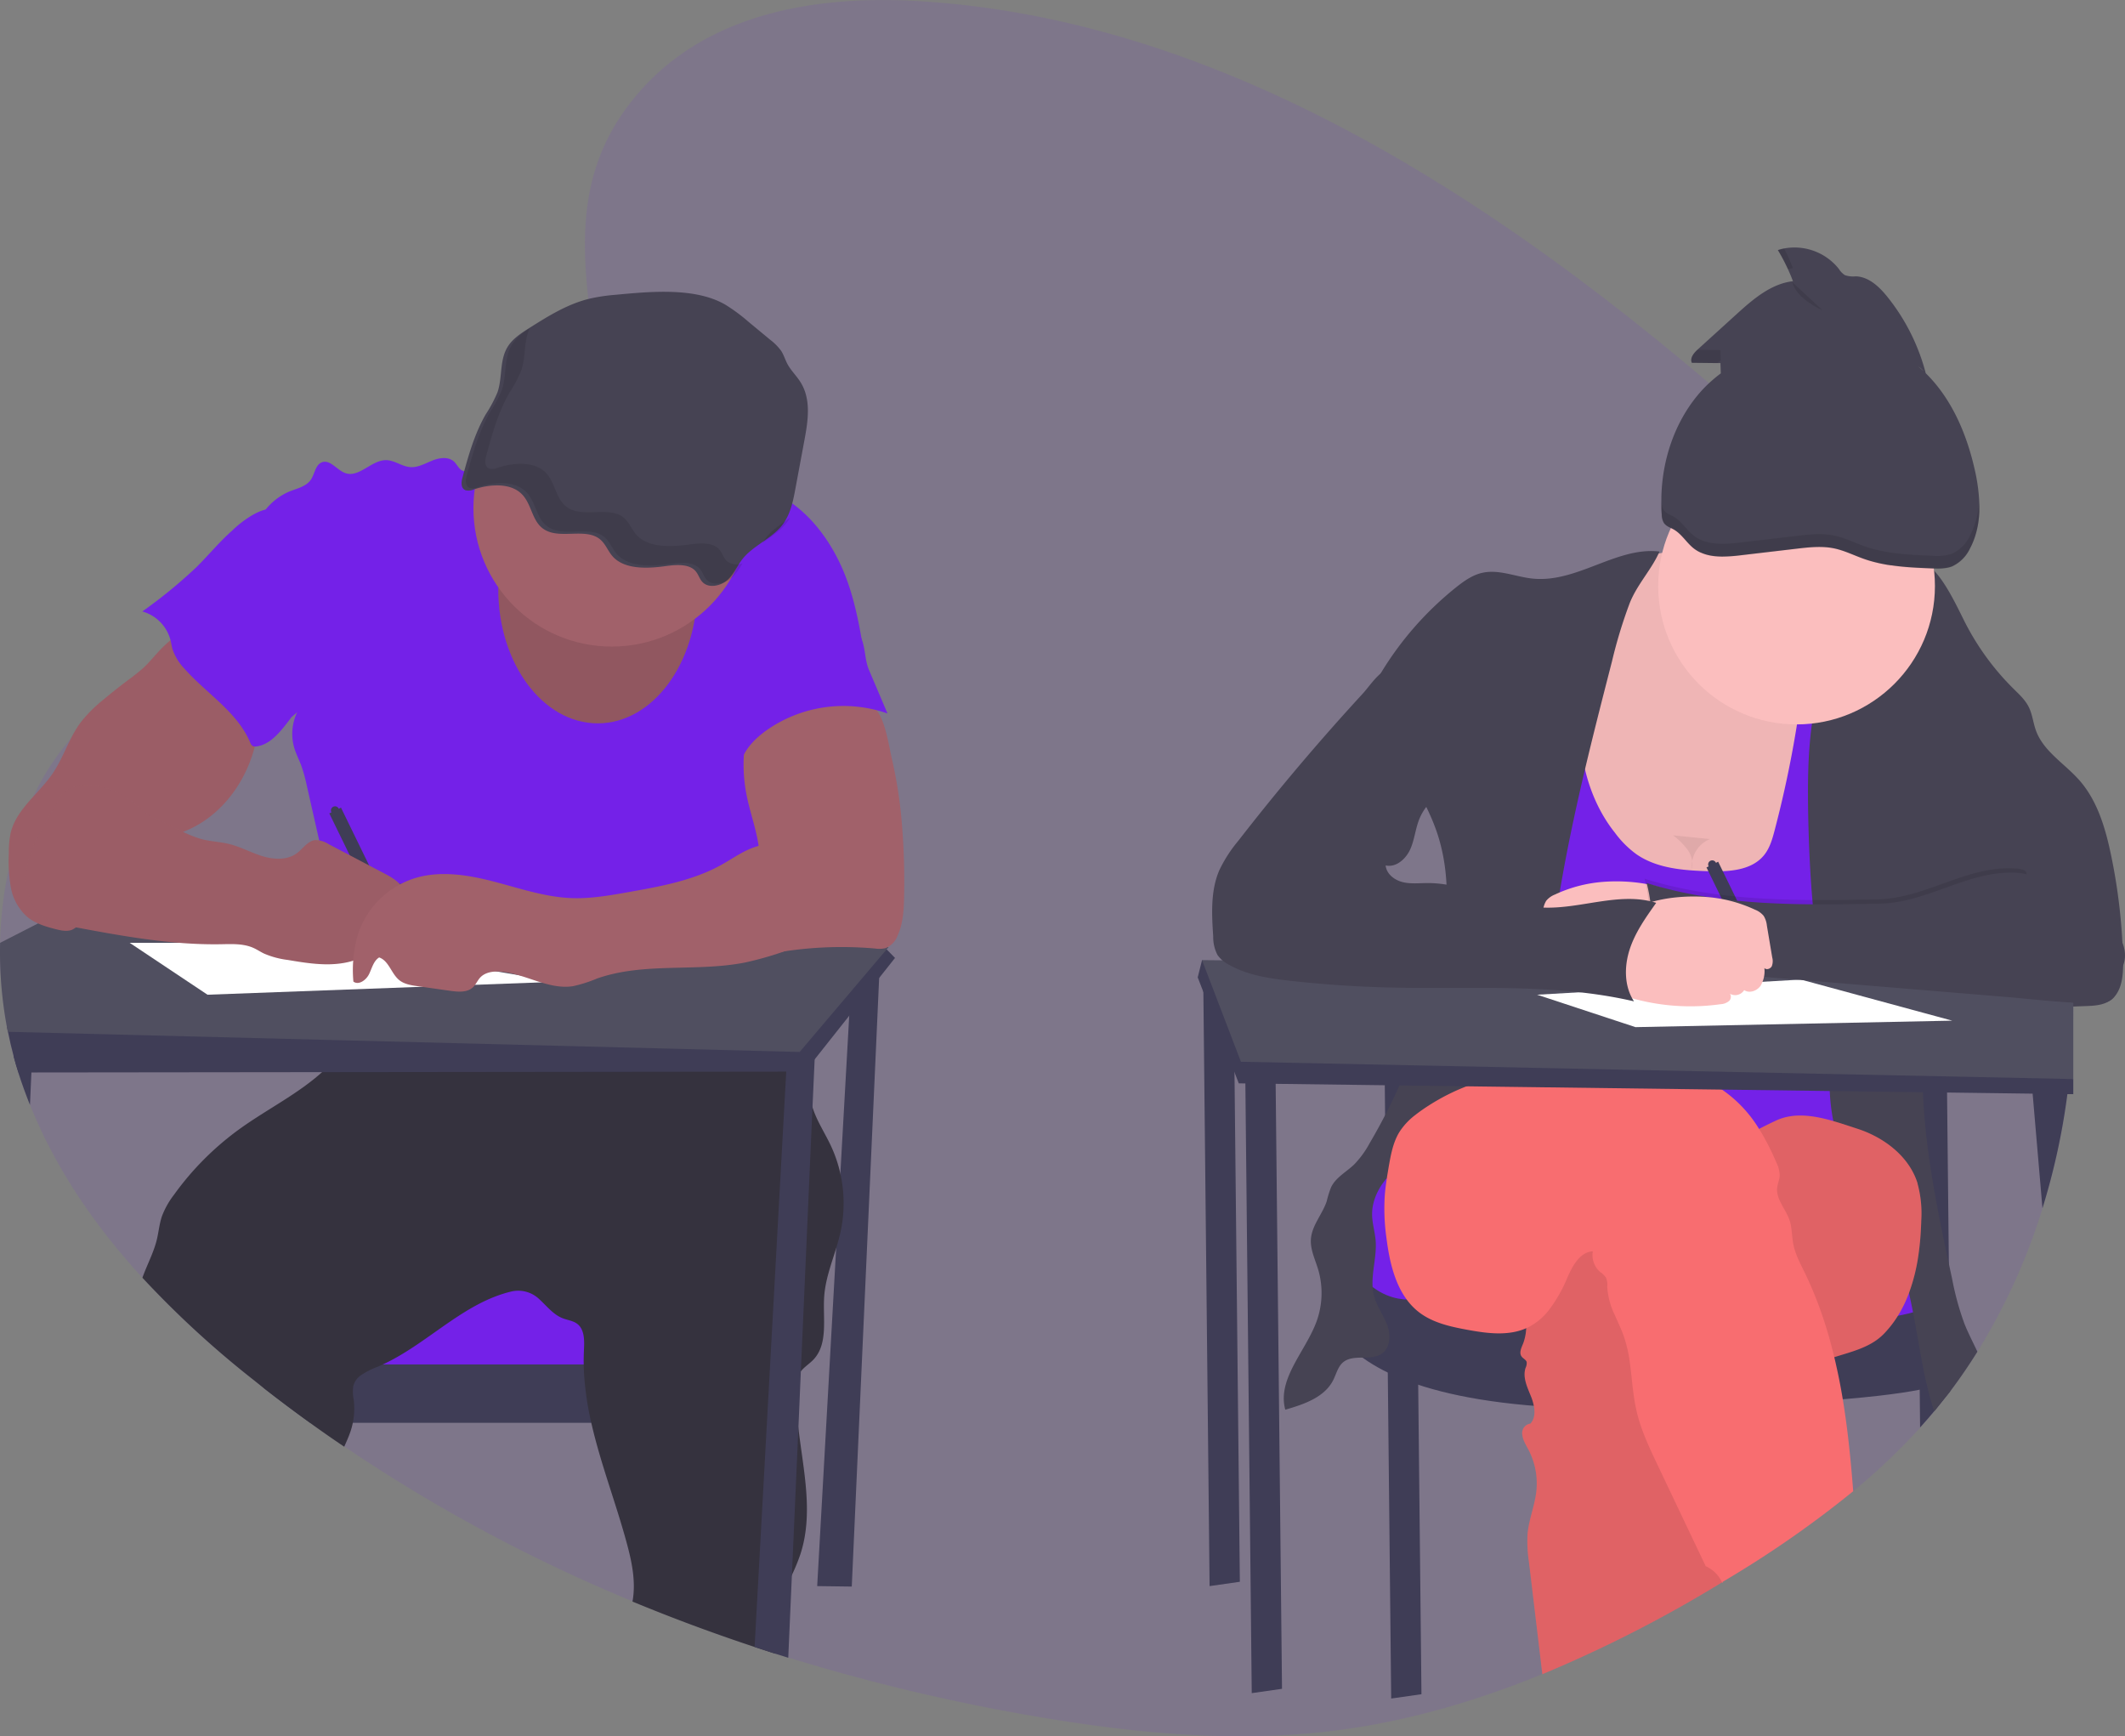 <svg xmlns="http://www.w3.org/2000/svg" width="651.224" height="532" viewBox="0 0 651.224 532">
  <rect x="0" y="0" width="651.224" height="532" fill="#808080" stroke="none"/>
  <g id="undraw_exams_g4ow" transform="translate(-0.001 -0.014)">
    <path id="Path_156" data-name="Path 156" d="M707.307,340.555v1.206q-.106,10.455-1.239,20.857a.747.747,0,0,1,0,.126c-.06.576-.126,1.146-.192,1.723-.113.974-.232,1.941-.364,2.915a209.681,209.681,0,0,1-7.639,34.976h0a188.617,188.617,0,0,1-19.943,43.914q-3.922,6.294-8.355,12.184h0c-1.577,2.08-3.187,4.114-4.85,6.115q-1.749,2.1-3.565,4.134l-.755.835a196.573,196.573,0,0,1-20.539,19.519,322.353,322.353,0,0,1-37.812,26.463c-.742.457-1.491.908-2.239,1.325a1.089,1.089,0,0,1-.166.1,398.757,398.757,0,0,1-55.059,28.139c-20.738,8.5-42.152,14.682-64.122,17.385-30.623,3.763-61.618.7-92.056-4.558a598.235,598.235,0,0,1-74.869-17.889l-4.042-1.266q-3.14-1-6.274-2.041Q284.3,530.457,265.792,522.8a492.063,492.063,0,0,1-88.339-47.432q-5.3-3.565-10.449-7.288-7.2-5.181-14.218-10.667l-2.889-2.239a297,297,0,0,1-34.334-31.531c-14.258-15.517-26.443-33.022-34.453-53q-1.895-4.711-3.472-9.6l-.1-.325c-.53-1.656-1.02-3.313-1.471-5.035q-.994-3.7-1.743-7.487c-.106-.484-.2-.967-.285-1.458a125.361,125.361,0,0,1-2.087-25.793,119.261,119.261,0,0,1,2.65-22.527h0a101.623,101.623,0,0,1,7.507-22.242h0a80.169,80.169,0,0,1,11.482-17.71h0a67.734,67.734,0,0,1,10.82-10.111,88.375,88.375,0,0,1,23.421-12.032h0c3.883-1.391,7.818-2.61,11.774-3.743,2.8-.808,5.618-1.577,8.421-2.332l8.269-2.233c5.3-1.444,10.6-2.929,15.822-4.532,14.232-4.346,28.179-9.607,41.079-17.452,2.041-1.239,4.121-2.6,6.2-4.055q3.975-2.763,7.845-6h0c2.61-2.186,5.168-4.525,7.606-7,.378-.384.749-.769,1.12-1.159,1.988-2.094,3.916-4.287,5.7-6.566.875-1.113,1.723-2.246,2.531-3.4,1.12-1.6,2.18-3.22,3.16-4.89h0c4.916-8.348,7.951-17.558,7.593-27.264a41.945,41.945,0,0,0-.431-4.777c-.861-5.85-1.689-11.562-2.3-17.147-2.557-23.1-1.478-44.053,15.862-63.738,21.56-24.468,55.4-29.457,86.2-27.5C443.344,38.157,524.414,89,595.659,149.533q9.243,7.845,18.26,15.9,2.273,2.027,4.552,4.081c11.263,10.144,22.355,20.665,32.684,31.935.835.914,1.67,1.829,2.491,2.75.5.57,1.014,1.133,1.511,1.709q4.83,5.466,9.375,11.2a212.126,212.126,0,0,1,21.414,32.465A184.306,184.306,0,0,1,704.749,307h0a204.625,204.625,0,0,1,2.273,21.977c.113,2.167.186,4.34.225,6.506v2.08C707.313,338.567,707.313,339.548,707.307,340.555Z" transform="translate(-71.921 -32.127)" fill="#7421e8" opacity="0.1"/>
    <path id="Path_157" data-name="Path 157" d="M261.034,297.316l-10.6,188.69,10.6.139,8.613-191.479Z" fill="#3f3d56"/>
    <rect id="Rectangle_444" data-name="Rectangle 444" width="131.186" height="28.49" transform="translate(90.757 392.917)" fill="#7421e8"/>
    <path id="Path_158" data-name="Path 158" d="M302.477,450.215V468.1H166.965q-7.2-5.181-14.218-10.667v-7.222Z" transform="translate(-71.921 -32.127)" fill="#3f3d56"/>
    <path id="Path_159" data-name="Path 159" d="M329.536,409.5c-.371,1.716-.855,3.412-1.365,5.1-1.5,4.883-3.313,9.7-3.664,14.775-.47,6.705,1.325,14.5-3.313,19.373-1.193,1.259-2.75,2.2-3.816,3.545a6.212,6.212,0,0,0-.451.663,10.269,10.269,0,0,0-1.08,5.3,92.768,92.768,0,0,0,.749,11.5c1.57,13.119,4.671,26.264.6,38.647a59.569,59.569,0,0,1-2.577,6.3c-1.988,4.373-4.154,8.686-4.8,13.423a84.564,84.564,0,0,0-.358,10.7q-3.141-1-6.274-2.041-18.929-6.261-37.435-13.914c.033-.179.066-.364.093-.543.947-5.9-.351-11.926-1.928-17.677-3.313-12.184-8-24.25-10.78-36.52a92.419,92.419,0,0,1-2.193-14.576c-.08-1.1-.126-2.206-.133-3.313-.033-1.444,0-2.889.06-4.346.139-2.909.265-6.361-2.061-8.13-1.279-.961-2.968-1.126-4.459-1.709-2.875-1.12-4.843-3.717-7.122-5.8a9.336,9.336,0,0,0-8.342-2.451c-14.894,3.412-25.84,16.047-39.7,22.434-.537.252-1.073.49-1.617.716a23.554,23.554,0,0,0-5.082,2.6,5.791,5.791,0,0,0-2.279,3.213,12.023,12.023,0,0,0,.126,4.32,22.056,22.056,0,0,1-.3,7.043,21.5,21.5,0,0,1-.709,2.65c-.53,1.57-1.239,3.107-1.915,4.638q-5.3-3.565-10.449-7.288-7.2-5.181-14.219-10.667l-2.842-2.286a297,297,0,0,1-34.334-31.531c1.411-3.975,3.452-7.672,4.433-11.747.557-2.339.762-4.77,1.531-7.043a25.323,25.323,0,0,1,3.657-6.559,88.784,88.784,0,0,1,20.367-20.38c8.209-5.884,17.69-10.6,25.078-17.28a39.574,39.574,0,0,0,7.666-9.084,5.679,5.679,0,0,0,.351-.663,13.749,13.749,0,0,0,1.186-3.79c.53-2.968.451-6.228.716-9.077a96.821,96.821,0,0,0,27.251.822c10.568-1.186,20.9-4.121,31.471-5.261.8-.093,1.6-.166,2.4-.232,3.386-.272,6.778-.331,10.177-.292,2.842,0,5.685.126,8.527.219l31.293,1.06c3.465.119,7,.252,10.23,1.517,3.83,1.5,6.9,4.5,9.355,7.792.311.424.623.848.914,1.285a40.416,40.416,0,0,1,4.823,9.534c.126.345.245.663.358,1.04.3.921.557,1.849.788,2.789.179.735.338,1.471.484,2.213.729,3.671,1.159,7.421,2.312,10.965.079.258.166.517.258.769,1.385,3.883,3.684,7.361,5.42,11.091a41.2,41.2,0,0,1,2.849,8.434A41.682,41.682,0,0,1,329.536,409.5Z" transform="translate(-71.921 -32.127)" fill="#35323e"/>
    <path id="Path_160" data-name="Path 160" d="M234.42,172.391c-2.8-2.226-6.851-.6-10.124.841a64.988,64.988,0,0,1-8.454,3.054,3.571,3.571,0,0,1-1.855.192c-1.325-.318-1.882-1.888-2.869-2.842-1.716-1.65-4.525-1.259-6.738-.364s-4.4,2.186-6.771,1.988c-2.531-.2-4.731-2.067-7.288-2.127-4.505-.106-8.289,5.446-12.549,3.975-2.6-.894-4.638-4.274-7.2-3.313-1.988.755-2.167,3.5-3.366,5.3-1.411,2.094-4.161,2.683-6.513,3.611a18.711,18.711,0,0,0-11.356,19.1c.537,4.366,2.65,8.368,4.048,12.536,4.148,12.118,2.723,25.787,7.951,37.474.663-.623,1.034-.855,1.676-1.471a15.332,15.332,0,0,0-.894,11c.55,1.835,1.444,3.545,2.12,5.34a47.862,47.862,0,0,1,1.7,6.162l5.764,25.429c2.253,9.938,4.512,19.877,4.9,30.054a87.711,87.711,0,0,1-1.511,19.744c10.442-1.729,20-6.361,30.577-6.3a85.252,85.252,0,0,1,11.582,1.193,238.415,238.415,0,0,0,33.877,2.3,13.451,13.451,0,0,0,5.194-.729,38.973,38.973,0,0,0,4.028-2.531,17.819,17.819,0,0,1,9.07-1.988c14.172-.258,27.827,4.929,41.907,6.758,5.559-11.668,5.89-25.648,1.623-37.845-1.266-3.624-2.968-7.156-3.472-10.965a55.469,55.469,0,0,1-.159-7.043,51.09,51.09,0,0,0-3.2-17.611c-.822-2.206-1.809-4.452-1.723-6.8s1.246-4.545,2.385-6.626c2.312-4.24,4.638-8.52,7.9-12.1,3.346-3.7,7.533-6.513,11.674-9.276l10.223-6.864c-1.4-8.832-3.2-18.134-6.944-26.257s-9.342-15.59-16.915-20.341a55.891,55.891,0,0,0-7.99-3.975,37.13,37.13,0,0,0-12.092-3.313c-4.77-.272-9.468,1.007-14.179,1.8C263.638,182.058,246.187,181.753,234.42,172.391Z" transform="translate(-71.921 -32.127)" fill="#7421e8"/>
    <path id="Path_161" data-name="Path 161" d="M346.206,325.654l-4.863,6.142-9.17,11.575-10.6,13.377-2.962,3.737h-5.744l-142.244.166-89.081.1H77.566c-.53-1.656-1.02-3.313-1.471-5.035q-.994-3.7-1.743-7.487c-.106-.484-.2-.967-.285-1.458l32.32-21.129,12.151-.066h0l37.169-.212h0l20.758-.119h6.168l13.834-.073h0l105.439-.6h0l5.393-.033h2.339l6.195-.033,23.05-.133,4.426-1.683.325.345Z" transform="translate(-71.921 -32.127)" fill="#3f3d56"/>
    <path id="Path_162" data-name="Path 162" d="M344.219,322.341l-.55.663-3.618,4.26-7.447,8.792-15.616,18.412-138.342-3.531-104.32-2.65c-.106-.484-.2-.967-.285-1.458a125.363,125.363,0,0,1-2.087-25.793l11.568-5.923,2.65-1.365,20.625-10.6,18.1-9.276,47.214,6.135,10.455,1.358,4.731.61,6.924.9.583.079,108.573,14.079,12,1.557,7.043.914,21.705,2.823Z" transform="translate(-71.921 -32.127)" fill="#504f60"/>
    <path id="Path_163" data-name="Path 163" d="M321.692,354.144l-.113,2.6-.663,14.7-3.565,80.832-.755,17.472L314.609,514.7l-1.12,25.389-4.042-1.266q-3.141-1-6.274-2.041l9.693-176.24.205-3.7,4.267-1.325Z" transform="translate(-71.921 -32.127)" fill="#3f3d56"/>
    <path id="Path_164" data-name="Path 164" d="M81.846,353.952l-.3,6.8-.437,9.938q-1.895-4.711-3.472-9.6l-.1-.325c-.53-1.656-1.02-3.313-1.471-5.035Z" transform="translate(-71.921 -32.127)" fill="#3f3d56"/>
    <ellipse id="Ellipse_96" data-name="Ellipse 96" cx="30.478" cy="41.079" rx="30.478" ry="41.079" transform="translate(152.706 139.488)" fill="#a1616a"/>
    <ellipse id="Ellipse_97" data-name="Ellipse 97" cx="30.478" cy="41.079" rx="30.478" ry="41.079" transform="translate(152.706 139.488)" opacity="0.1"/>
    <circle id="Ellipse_98" data-name="Ellipse 98" cx="42.404" cy="42.404" r="42.404" transform="translate(145.087 113.317)" fill="#a1616a"/>
    <path id="Path_165" data-name="Path 165" d="M260.253,122.494a54.288,54.288,0,0,0-7.692,1.173c-6.705,1.63-12.5,5.247-18.147,8.8-2.531,1.6-5.135,3.26-6.705,5.605-2.822,4.207-1.729,9.561-3.313,14.232a40.989,40.989,0,0,1-3.611,6.785c-3.518,6.122-5.36,12.847-7.169,19.506-.371,1.378-.477,3.247,1.027,3.777a4.141,4.141,0,0,0,2.571-.292c4.751-1.57,10.786-2.021,14.311,1.166s3.227,8.839,7.421,11.263c4.8,2.8,12.3-.583,16.663,2.723,1.868,1.418,2.544,3.69,4.075,5.4,3.565,3.975,10.422,3.783,16.127,2.982,3.273-.464,7.288-.775,9.276,1.524.954,1.087,1.226,2.577,2.332,3.558,1.988,1.776,5.625.875,7.566-.947s2.869-4.287,4.486-6.334c3.147-3.975,8.68-6.142,11.926-10.071,2.716-3.313,3.538-7.46,4.28-11.462l2.763-14.835c1.12-6.016,2.14-12.589-1.246-17.889-1.206-1.908-2.935-3.551-3.975-5.526-.7-1.325-1.087-2.723-1.895-3.975a16.5,16.5,0,0,0-3.4-3.432l-6.539-5.413a54.992,54.992,0,0,0-7.149-5.3C284.9,120.069,270.92,121.5,260.253,122.494Z" transform="translate(-71.921 -32.127)" fill="#464353"/>
    <path id="Path_166" data-name="Path 166" d="M120.585,231.723c-1.57,1.67-3.021,3.472-4.7,5.035a56.974,56.974,0,0,1-4.638,3.71q-3.9,2.915-7.619,6.036a42.676,42.676,0,0,0-6.983,6.977c-3.538,4.751-5.214,10.661-8.527,15.57-2.929,4.353-7.056,7.792-10.031,12.112a18.737,18.737,0,0,0-2.862,6.009,27.921,27.921,0,0,0-.59,6.354,47.189,47.189,0,0,0,.6,10.462,15.866,15.866,0,0,0,4.976,9.037c2.5,2.087,5.725,3.048,8.885,3.843,1.63.4,3.392.782,4.943.139a8.149,8.149,0,0,0,2.875-2.425l8.063-9.276c5.393-6.228,11-12.589,18.4-16.233,2.319-1.133,4.764-1.988,7.089-3.088,9.859-4.751,16.829-14.477,19.532-25.078.663-2.591,1.087-5.234,1.517-7.878l1.166-7.248a2.313,2.313,0,0,0,0-1.107,2.385,2.385,0,0,0-.848-1.007A140.54,140.54,0,0,1,136.1,228.828a36.321,36.321,0,0,0-3.565-4.081c-1.67-1.325-1.544-1.226-3.551,0a42.583,42.583,0,0,0-8.4,6.977Z" transform="translate(-71.921 -32.127)" fill="#a1616a"/>
    <path id="Path_167" data-name="Path 167" d="M175.743,279.957a1.246,1.246,0,1,0-2.239,1.087l-.663.325,19.757,40.5,3.571-1.743L176.413,279.6Z" transform="translate(-71.921 -32.127)" fill="#3f3d56"/>
    <path id="Path_168" data-name="Path 168" d="M120.585,231.723c-1.57,1.67-3.021,3.472-4.7,5.035a56.974,56.974,0,0,1-4.638,3.71q-3.9,2.915-7.619,6.036a42.676,42.676,0,0,0-6.983,6.977c-3.538,4.751-5.214,10.661-8.527,15.57-2.929,4.353-7.056,7.792-10.031,12.112a18.737,18.737,0,0,0-2.862,6.009,27.921,27.921,0,0,0-.59,6.354,47.189,47.189,0,0,0,.6,10.462,15.866,15.866,0,0,0,4.976,9.037c2.5,2.087,5.725,3.048,8.885,3.843,1.63.4,3.392.782,4.943.139a8.149,8.149,0,0,0,2.875-2.425l8.063-9.276c5.393-6.228,11-12.589,18.4-16.233,2.319-1.133,4.764-1.988,7.089-3.088,9.859-4.751,16.829-14.477,19.532-25.078.663-2.591,1.087-5.234,1.517-7.878l1.166-7.248a2.313,2.313,0,0,0,0-1.107,2.385,2.385,0,0,0-.848-1.007A140.54,140.54,0,0,1,136.1,228.828a36.321,36.321,0,0,0-3.565-4.081c-1.67-1.325-1.544-1.226-3.551,0a42.583,42.583,0,0,0-8.4,6.977Z" transform="translate(-71.921 -32.127)" opacity="0.04"/>
    <path id="Path_169" data-name="Path 169" d="M349,306.353c-.066,4.227-.232,8.58-1.988,12.436a6.624,6.624,0,0,1-3.684,3.863,8.574,8.574,0,0,1-3.24.119,117.054,117.054,0,0,0-38.753,3.074c3.379-6.758,1.438-14.861,2.372-22.361.258-2.047.729-4.061.908-6.115.663-7.288-2.458-14.364-3.889-21.56a48.234,48.234,0,0,1,0-18.87,12.589,12.589,0,0,1,1.623-4.539,10.654,10.654,0,0,1,3.724-3.24c5.367-3.054,11.694-3.406,17.723-3,4.061.272,12.2-.113,15.59,2.385,3.7,2.736,4.876,11.926,5.877,16.173a136.8,136.8,0,0,1,3.048,19.791A212.657,212.657,0,0,1,349,306.353Z" transform="translate(-71.921 -32.127)" fill="#a1616a"/>
    <path id="Path_170" data-name="Path 170" d="M39.74,288.9l23.852,15.9,107.334-3.975L100.033,288.9Z" fill="#fff"/>
    <path id="Path_171" data-name="Path 171" d="M143.112,194.679c-3.916,3.452-7.235,7.52-10.945,11.2a150.6,150.6,0,0,1-16.63,13.616,12.377,12.377,0,0,1,8.613,8.68c.252.974.378,1.988.663,2.942a16.073,16.073,0,0,0,3.684,5.963c6.718,7.573,16.12,13.178,20.082,22.527a2.081,2.081,0,0,0,.8,1.126,1.743,1.743,0,0,0,1.027.119c3.584-.378,6.327-3.266,8.613-6.076,4.77-5.963,8.911-12.549,11.263-19.824s2.73-15.318.166-22.527a57.664,57.664,0,0,0-5.214-10.157q-2.577-4.287-5.141-8.56c-.894-1.5-2.034-4.558-3.79-5.3C152.508,186.775,145.544,192.248,143.112,194.679Z" transform="translate(-71.921 -32.127)" fill="#7421e8"/>
    <path id="Path_172" data-name="Path 172" d="M338.262,237.5l5.638,13.251a40.966,40.966,0,0,0-37.037,5.135c-3.213,2.3-6.162,5.188-7.613,8.858a3.869,3.869,0,0,1-3.836-1.5A7.692,7.692,0,0,1,294,259.186c-.523-5.088,1.4-10.077,3.313-14.835a21.365,21.365,0,0,1,3.379-6.308,19.74,19.74,0,0,1,5.764-4.128,128.365,128.365,0,0,1,20.9-9.236c3.048-.987,6.241-.967,7.951,1.882C337.288,229.961,336.712,233.883,338.262,237.5Z" transform="translate(-71.921 -32.127)" fill="#7421e8"/>
    <path id="Path_173" data-name="Path 173" d="M111.8,277.26c1.411,1.126,2.65,2.458,4.1,3.531a29.3,29.3,0,0,0,4.876,2.736l6.533,3.141a36.606,36.606,0,0,0,6.327,2.571c2.8.749,5.731.822,8.54,1.517,3.545.875,6.785,2.7,10.276,3.75s7.58,1.226,10.495-.967c1.822-1.371,3.2-3.637,5.459-3.975a7.225,7.225,0,0,1,4.161,1.193l17,8.938c2.292,1.206,4.717,2.544,5.917,4.843s.391,5.791-2.133,6.387a23.3,23.3,0,0,1-2.65.152,2.077,2.077,0,0,0-1.948,1.5,3.021,3.021,0,0,0,.417,1.557,6.514,6.514,0,0,1,.1,5.539,3.961,3.961,0,0,1-4.81,1.988c.3,2.564-2.491,4.36-4.976,5.042-6.268,1.716-12.913.663-19.32-.424A26.484,26.484,0,0,1,152.8,324.3c-1.1-.537-2.12-1.226-3.233-1.723-3.054-1.358-6.526-1.179-9.865-1.12-15.444.272-30.756-2.591-45.942-5.44-2.816-.53-5.711-1.093-8.116-2.65-4.638-3.021-6.361-9.223-5.6-14.709s3.545-10.455,6.281-15.279l3.545-6.248a8.044,8.044,0,0,1,1.908-2.518C96.992,270.628,107.334,273.669,111.8,277.26Z" transform="translate(-71.921 -32.127)" fill="#a1616a"/>
    <path id="Path_174" data-name="Path 174" d="M111.8,277.26c1.411,1.126,2.65,2.458,4.1,3.531a29.3,29.3,0,0,0,4.876,2.736l6.533,3.141a36.606,36.606,0,0,0,6.327,2.571c2.8.749,5.731.822,8.54,1.517,3.545.875,6.785,2.7,10.276,3.75s7.58,1.226,10.495-.967c1.822-1.371,3.2-3.637,5.459-3.975a7.225,7.225,0,0,1,4.161,1.193l17,8.938c2.292,1.206,4.717,2.544,5.917,4.843s.391,5.791-2.133,6.387a23.3,23.3,0,0,1-2.65.152,2.077,2.077,0,0,0-1.948,1.5,3.021,3.021,0,0,0,.417,1.557,6.514,6.514,0,0,1,.1,5.539,3.961,3.961,0,0,1-4.81,1.988c.3,2.564-2.491,4.36-4.976,5.042-6.268,1.716-12.913.663-19.32-.424A26.484,26.484,0,0,1,152.8,324.3c-1.1-.537-2.12-1.226-3.233-1.723-3.054-1.358-6.526-1.179-9.865-1.12-15.444.272-30.756-2.591-45.942-5.44-2.816-.53-5.711-1.093-8.116-2.65-4.638-3.021-6.361-9.223-5.6-14.709s3.545-10.455,6.281-15.279l3.545-6.248a8.044,8.044,0,0,1,1.908-2.518C96.992,270.628,107.334,273.669,111.8,277.26Z" transform="translate(-71.921 -32.127)" opacity="0.04"/>
    <path id="Path_175" data-name="Path 175" d="M314.052,288.71c-3.452,1.63-7.414,1.789-11.018,3.041s-6.665,3.5-9.971,5.34c-8.613,4.81-18.552,6.626-28.311,8.355-5.917,1.06-11.926,2.12-17.889,1.868-8.07-.345-15.822-3.035-23.64-5.062s-16.16-3.392-23.905-1.113a26.906,26.906,0,0,0-17.558,16.849,38.807,38.807,0,0,0-1.537,14.921c1.63,1.2,3.909-.464,4.8-2.286s1.372-4.055,3.094-5.115c2.988,1.014,3.717,5,6.182,6.964,1.537,1.232,3.591,1.557,5.546,1.835l10.071,1.431c2.425.345,5.241.576,7-1.133.855-.828,1.325-1.988,2.107-2.875,1.6-1.776,4.28-2.08,6.665-1.842,7.447.742,14.43,5.572,21.825,4.426a41.384,41.384,0,0,0,7.335-2.332c14.371-5.075,30.339-1.988,45.292-4.9a101.087,101.087,0,0,0,16.624-5.135,33.616,33.616,0,0,0,8.448-4.187,17.783,17.783,0,0,0,6.864-15.776A18.035,18.035,0,0,0,325.7,290.3c-1.166-.994-2.7-2.9-4.095-3.518C318.935,285.609,316.318,287.643,314.052,288.71Z" transform="translate(-71.921 -32.127)" fill="#a1616a"/>
    <g id="Group_29" data-name="Group 29" opacity="0.1">
      <path id="Path_176" data-name="Path 176" d="M294.692,204.068c-1.106-.981-1.378-2.471-2.332-3.558-1.988-2.3-6-1.988-9.276-1.524-5.7.8-12.589.987-16.127-2.982-1.53-1.709-2.206-3.975-4.075-5.4-4.36-3.313-11.86.08-16.663-2.723-4.194-2.445-3.922-8.116-7.421-11.263s-9.561-2.736-14.311-1.166a4.141,4.141,0,0,1-2.571.291c-1.5-.53-1.4-2.4-1.027-3.777,1.809-6.659,3.651-13.384,7.169-19.506a40.992,40.992,0,0,0,3.611-6.785c1.438-4.2.7-8.951,2.591-12.926a17.841,17.841,0,0,0-5.228,4.638c-2.822,4.207-1.729,9.561-3.313,14.232a40.988,40.988,0,0,1-3.611,6.785c-3.518,6.122-5.36,12.847-7.169,19.506-.371,1.378-.477,3.247,1.027,3.777a4.141,4.141,0,0,0,2.571-.292c4.751-1.57,10.786-2.021,14.311,1.166s3.227,8.839,7.421,11.263c4.8,2.8,12.3-.583,16.663,2.723,1.868,1.418,2.544,3.69,4.075,5.4,3.565,3.975,10.422,3.783,16.127,2.982,3.273-.464,7.288-.775,9.276,1.524.954,1.087,1.226,2.577,2.332,3.558,1.988,1.776,5.625.875,7.566-.947a20.09,20.09,0,0,0,3.167-4.333A4.929,4.929,0,0,1,294.692,204.068Z" transform="translate(-71.921 -32.127)"/>
      <path id="Path_177" data-name="Path 177" d="M306.764,196.78a18.82,18.82,0,0,0-1.186,1.716c2.544-1.815,5.241-3.512,7.142-5.824a14.055,14.055,0,0,0,1.325-1.908C311.4,192.659,308.646,194.4,306.764,196.78Z" transform="translate(-71.921 -32.127)"/>
    </g>
    <path id="Path_178" data-name="Path 178" d="M368.7,295.852l1.988,190.154,9.276-1.325-1.988-188.829Z" fill="#3f3d56"/>
    <path id="Path_179" data-name="Path 179" d="M424.355,330.3l1.988,190.154,9.276-1.325L433.631,330.3Z" fill="#3f3d56"/>
    <path id="Path_180" data-name="Path 180" d="M669.554,458.49h0l-.04-3.651v-2.173l-.351-33.446-.55-52.289-.093-4.512h-9.276l.046,4.346.292,28.006.126,12.125h0l.106,9.819.172,16.975.106,10.011h0v1.06l.139,13.158.119,11.6.755-.835q1.822-2.034,3.565-4.134Z" transform="translate(-71.921 -32.127)" fill="#3f3d56"/>
    <path id="Path_181" data-name="Path 181" d="M414.085,361.114l-5.3,7.924,5.3,36.1,45.054,12.33h72.881l43.729,2.644,20.831-14.258-3.6-24.488-15.9-20.254Z" fill="#7421e8"/>
    <path id="Path_182" data-name="Path 182" d="M480.705,401.165l-2.65,22.01s-13.914,43.152,98.059,40.509,92.758-11.449,92.758-11.449l-.663-25.535s3.9,12.085-53,10.449-109.985-6.924-109.985-6.924S485.343,433.743,480.705,401.165Z" transform="translate(-71.921 -32.127)" fill="#3f3d56"/>
    <path id="Path_183" data-name="Path 183" d="M573.994,203.882c-6.387,2.909-11.224,8.547-14.464,14.782s-5.062,13.079-6.857,19.877a176.952,176.952,0,0,0-4.777,21.705c-1.749,13.066-.437,26.8,5.565,38.534s17.094,21.2,30.08,23.461a55.359,55.359,0,0,0,15.239.179,123.9,123.9,0,0,0,26.906-5.93c9.11-3.081,18.591-7.825,22.646-16.564,2.352-5.069,2.551-10.846,2.438-16.425a174.731,174.731,0,0,0-6.831-44.915c-1.226-4.24-2.65-8.514-5.247-12.085s-6.149-6.188-9.773-8.613C613.422,207.453,593.055,195.216,573.994,203.882Z" transform="translate(-71.921 -32.127)" fill="#fbbebe"/>
    <path id="Path_184" data-name="Path 184" d="M573.994,203.882c-6.387,2.909-11.224,8.547-14.464,14.782s-5.062,13.079-6.857,19.877a176.952,176.952,0,0,0-4.777,21.705c-1.749,13.066-.437,26.8,5.565,38.534s17.094,21.2,30.08,23.461a55.359,55.359,0,0,0,15.239.179,123.9,123.9,0,0,0,26.906-5.93c9.11-3.081,18.591-7.825,22.646-16.564,2.352-5.069,2.551-10.846,2.438-16.425a174.731,174.731,0,0,0-6.831-44.915c-1.226-4.24-2.65-8.514-5.247-12.085s-6.149-6.188-9.773-8.613C613.422,207.453,593.055,195.216,573.994,203.882Z" transform="translate(-71.921 -32.127)" opacity="0.05"/>
    <path id="Path_185" data-name="Path 185" d="M566.818,287.278a30.074,30.074,0,0,0,6.626,6.626c6.308,4.36,14.4,4.949,22.063,5.188,6.149.186,13.2-.166,17.054-4.963,1.736-2.16,2.518-4.916,3.22-7.6a337.1,337.1,0,0,0,9.21-50.2l17.544.06c7.593,32.512,6.97,66.309,6.308,99.7l-.961,48.685-11.3-1.2c-26.84-2.842-53.72-5.685-80.706-6.175a461.67,461.67,0,0,0-47.386,1.564L533.1,305.77c3.194-9.514,6.42-19.155,7.169-29.153,1.08-14.5-2.988-29.815,2.65-43.232a5.257,5.257,0,0,1,2.047-2.763,5.814,5.814,0,0,1,3.5-.272c2.226.3,9.031,0,10.647,1.424,2.385,2.067.808,2.379-.033,5.711-1.5,5.963-2.929,11.482-2.909,17.7C556.2,266.467,559.7,278.38,566.818,287.278Z" transform="translate(-71.921 -32.127)" fill="#7421e8"/>
    <path id="Path_186" data-name="Path 186" d="M669.554,458.49h0q4.433-5.883,8.355-12.184c-1.325-2.836-2.783-5.605-3.942-8.5a85.422,85.422,0,0,1-3.8-13.814q-.517-2.385-1.027-4.77c-3.71-17.3-7.2-34.844-7.918-52.382q-.1-2.186-.126-4.373v-5.446c.08-3.975.331-7.984.788-11.972.086-.782.186-1.564.292-2.345a3.364,3.364,0,0,1,.066-.51l45.054-1.643h0l3.79-.139c2.6-.093,5.36-.239,7.507-1.716,3.611-2.478,4.035-7.56,3.975-11.926a177.016,177.016,0,0,0-3.737-32.83c-1.709-8.123-4.148-16.425-9.62-22.666-4.492-5.128-11-8.858-13.337-15.239-.868-2.372-1.087-4.976-2.213-7.242s-2.988-3.929-4.744-5.678A79.063,79.063,0,0,1,673.742,222.1c-2.683-5.406-5.592-11.37-9.1-15.106-.172-.192-.345-.371-.523-.543-2.982-2.948-6.394-4.24-10.435-2.233a13.367,13.367,0,0,0-2.067,1.285h0a25.177,25.177,0,0,0-3.929,3.737A89.449,89.449,0,0,0,637,224.475a84.693,84.693,0,0,0-5.46,11.926,82.231,82.231,0,0,0-2.948,9.938c-.57,2.5-1.02,5.022-1.378,7.553-1.325,9.514-1.325,19.214-1.14,28.848.2,8.852.59,17.723,1.391,26.542q.3,3.2.663,6.394.729,6.314,1.8,12.589c.285,1.6.576,3.194.9,4.784.08.424.166.848.252,1.265l.04.179a107.632,107.632,0,0,1,2.034,11.2q.079.709.119,1.411a54.554,54.554,0,0,1-.053,6.5c-.152,2.557-.391,5.108-.51,7.666a12.463,12.463,0,0,1-.046,1.325c-.033,1.292,0,2.584,0,3.876a61.43,61.43,0,0,0,1.1,9.2A59.529,59.529,0,0,0,639.5,391.87c.252.477.51.947.769,1.411,3.359,6,7.6,11.509,10.707,17.651a76.2,76.2,0,0,1,5.963,17.366q.662,2.975,1.259,5.963c.616,3.18,1.166,6.387,1.729,9.594.053.318.113.663.172.954.749,4.254,1.537,8.487,2.551,12.642.59,2.418,1.252,4.8,2.027,7.149Z" transform="translate(-71.921 -32.127)" fill="#464353"/>
    <path id="Path_187" data-name="Path 187" d="M660.7,406.267c0,.6-.04,1.193-.066,1.8a84.939,84.939,0,0,1-.8,8.686,56.511,56.511,0,0,1-2.869,11.522,38.853,38.853,0,0,1-3.419,7.03,32.407,32.407,0,0,1-4.254,5.479c-3.975,4.134-9.7,5.453-15.239,7.2a37.514,37.514,0,0,0-7.348,3c-.417.232-.828.484-1.226.749l-6.93,4.592a20.734,20.734,0,0,0-5.85,5.016,10.8,10.8,0,0,0-.663,1.12A25.39,25.39,0,0,0,610,468.574c-3.6,15.014-7.215,30.04-9.687,45.279-.166,1.007-.325,2.021-.5,3.034l-.06.318a1.656,1.656,0,0,0-.106-.219,398.756,398.756,0,0,1-55.059,28.139l-4.115-34.453a41.676,41.676,0,0,1-.424-8.468c.391-4.459,2.206-8.686,2.7-13.132a22.375,22.375,0,0,0-2.365-12.635c-.782-1.511-1.762-2.995-1.941-4.684a2.914,2.914,0,0,1,2.491-3.406c1.325-1.471,1.431-3.478,1.04-5.466a15.9,15.9,0,0,0-.928-3.028c-1.126-2.77-2.551-5.784-1.584-8.613a3.219,3.219,0,0,0,.331-1.656.272.272,0,0,0,0-.106c-.225-.742-1.106-1.067-1.564-1.7-.861-1.173,0-2.77.53-4.121a15.723,15.723,0,0,0,.888-4.512c.073-.855.126-1.716.219-2.564a25.838,25.838,0,0,1,.616-3.406A26.88,26.88,0,0,1,551.367,417.6c2.577-1.736,5.446-3,8.077-4.638a73.982,73.982,0,0,0,7.7-5.963q8.752-7.288,18.2-13.741a229.889,229.889,0,0,1,21.016-12.761q2.319-1.252,4.638-2.438,2.524-1.325,5.082-2.511c5.459-2.6,11.654-1.63,17.69.106,2.531.722,5.029,1.584,7.441,2.365a34.453,34.453,0,0,1,6.758,3.035c5.347,3.14,9.766,7.778,11.6,13.635a.716.716,0,0,1,0,.113A34.7,34.7,0,0,1,660.7,406.267Z" transform="translate(-71.921 -32.127)" fill="#f86d70"/>
    <path id="Path_188" data-name="Path 188" d="M660.7,406.267c0,.6-.04,1.193-.066,1.8a84.939,84.939,0,0,1-.8,8.686,56.511,56.511,0,0,1-2.869,11.522,38.853,38.853,0,0,1-3.419,7.03,32.407,32.407,0,0,1-4.254,5.479c-3.975,4.134-9.7,5.453-15.239,7.2a37.514,37.514,0,0,0-7.348,3c-.417.232-.828.484-1.226.749l-6.93,4.592a20.734,20.734,0,0,0-5.85,5.016,10.8,10.8,0,0,0-.663,1.12A25.39,25.39,0,0,0,610,468.574c-3.6,15.014-7.215,30.04-9.687,45.279-.166,1.007-.325,2.021-.5,3.034l-.06.318a1.656,1.656,0,0,0-.106-.219,398.756,398.756,0,0,1-55.059,28.139l-4.115-34.453a41.676,41.676,0,0,1-.424-8.468c.391-4.459,2.206-8.686,2.7-13.132a22.375,22.375,0,0,0-2.365-12.635c-.782-1.511-1.762-2.995-1.941-4.684a2.914,2.914,0,0,1,2.491-3.406c1.325-1.471,1.431-3.478,1.04-5.466a15.9,15.9,0,0,0-.928-3.028c-1.126-2.77-2.551-5.784-1.584-8.613a3.219,3.219,0,0,0,.331-1.656.272.272,0,0,0,0-.106c-.225-.742-1.106-1.067-1.564-1.7-.861-1.173,0-2.77.53-4.121a15.723,15.723,0,0,0,.888-4.512c.073-.855.126-1.716.219-2.564a25.838,25.838,0,0,1,.616-3.406A26.88,26.88,0,0,1,551.367,417.6c2.577-1.736,5.446-3,8.077-4.638a73.982,73.982,0,0,0,7.7-5.963q8.752-7.288,18.2-13.741a229.889,229.889,0,0,1,21.016-12.761q2.319-1.252,4.638-2.438,2.524-1.325,5.082-2.511c5.459-2.6,11.654-1.63,17.69.106,2.531.722,5.029,1.584,7.441,2.365a34.453,34.453,0,0,1,6.758,3.035c5.347,3.14,9.766,7.778,11.6,13.635a.716.716,0,0,1,0,.113A34.7,34.7,0,0,1,660.7,406.267Z" transform="translate(-71.921 -32.127)" opacity="0.1"/>
    <path id="Path_189" data-name="Path 189" d="M597.793,296.521a1.246,1.246,0,1,0-2.239,1.087l-.663.325,19.758,40.5,3.571-1.743-19.757-40.522Z" transform="translate(-71.921 -32.127)" fill="#3f3d56"/>
    <circle id="Ellipse_99" data-name="Ellipse 99" cx="42.404" cy="42.404" r="42.404" transform="translate(508.168 137.169)" fill="#fbbebe"/>
    <path id="Path_190" data-name="Path 190" d="M678.459,185.45a56.32,56.32,0,0,0-1.5-10c-2.491-10.714-7.043-21.261-14.881-28.954a57.986,57.986,0,0,0-1.729-5.559,1.05,1.05,0,0,0-.046-.133,62.216,62.216,0,0,0-10-17.737c-2.485-3.088-5.7-6.135-9.667-6.255a7.837,7.837,0,0,1-3.313-.358,5.964,5.964,0,0,1-1.849-1.895,17.352,17.352,0,0,0-16.8-6.288l-.411.086c-.232.046-.464.1-.663.159s-.557.159-.835.245q.457.755.894,1.531,1.179,2.1,2.186,4.293.835,1.829,1.544,3.717c-6.785.775-12.31,5.592-17.359,10.177L592.141,139.27a.5.5,0,0,0-.06.06l-.344.331c-.086.086-.172.172-.252.265a.569.569,0,0,0-.086.093c-.1.106-.192.219-.285.331a5.008,5.008,0,0,0-.444.663,2.434,2.434,0,0,0-.172.311.663.663,0,0,0-.046.1,2.43,2.43,0,0,0-.113.278.093.093,0,0,0,0,.04,1.541,1.541,0,0,0-.046.166,1.988,1.988,0,0,0,.113,1.4l7.838.086h.921c.04,1.047.073,2.1.113,3.147a44.653,44.653,0,0,0-3.578,2.982,38.851,38.851,0,0,0-3.492,3.684c-7.069,8.54-10.76,19.572-11.131,30.676v4.055c0,.663.06,1.325.113,1.988a4.962,4.962,0,0,0,.663,2.458,2.274,2.274,0,0,0,.186.239,4.571,4.571,0,0,0,1.4,1.034l.57.278h0c.285.139.557.272.822.424,2.5,1.411,3.975,4.134,6.248,5.884.133.1.265.2.4.285l.3.2.186.119.252.146a5.406,5.406,0,0,0,.51.272h0l.318.159h.053c.265.119.53.232.8.331l.378.133.113.04c.106.033.219.073.331.1q.338.1.663.179l.663.146c.258.046.523.093.788.126l.391.053.4.04q.947.086,1.908.1h0a47.705,47.705,0,0,0,6.009-.417l16.909-1.988c3.836-.444,7.752-.888,11.535-.106,3.207.663,6.162,2.186,9.276,3.266.7.245,1.4.47,2.114.663.258.073.523.152.788.219l.364.093.848.205c.3.073.609.146.914.205.431.093.855.172,1.285.252.292.06.59.106.888.159h.06l.848.133h.205l.629.086c.3.046.61.086.921.119q1.014.126,2.027.219c1.093.106,2.193.186,3.313.252l1.1.066,1.1.053,3.313.146h.61a17.093,17.093,0,0,0,4.121-.212c.239-.046.471-.1.7-.166s.424-.133.663-.212a11.342,11.342,0,0,0,5.559-5.493c.265-.5.51-.994.735-1.5s.431-1.027.616-1.544c.232-.663.431-1.292.6-1.955.053-.179.1-.358.139-.543s.133-.55.186-.828c.166-.762.292-1.531.384-2.306a7.074,7.074,0,0,1,.086-.742c.06-.663.106-1.279.133-1.928v-1.484C678.505,186.841,678.459,186.132,678.459,185.45ZM661.471,145.9c-.537-.5-1.087-.987-1.643-1.444a6.844,6.844,0,0,1,1.636,1.444Z" transform="translate(-71.921 -32.127)" fill="#464353"/>
    <path id="Path_191" data-name="Path 191" d="M541.111,209.368c-4.989-.616-9.938-2.8-14.861-1.729-3.081.663-5.731,2.577-8.2,4.545a99.656,99.656,0,0,0-23.037,26.337,13.913,13.913,0,0,0-2.127,4.982,13.206,13.206,0,0,0,.914,6.149c4.532,13.39,14.225,24.574,18.638,38,4.638,14.126,3.028,29.563-.391,44.034a184.024,184.024,0,0,1-20.433,50.818,28.979,28.979,0,0,1-4.7,6.44c-2.412,2.319-5.652,3.975-7.083,7.01a31.394,31.394,0,0,0-1.325,4.254c-1.325,3.975-4.532,7.381-4.843,11.575-.232,3.2,1.285,6.228,2.206,9.276a25.561,25.561,0,0,1-.47,15.968c-3.359,9.21-12.145,17.584-9.594,27.052,5.691-1.637,12-3.763,14.682-9.044.947-1.868,1.418-4.095,3.015-5.459,3.187-2.71,8.613-.258,12-2.75,2.557-1.895,2.65-5.777,1.511-8.759s-3.1-5.605-3.975-8.673c-1.524-5.532.914-11.383.464-17.1-.212-2.65-1.027-5.188-1.087-7.825-.113-5.122,2.723-9.938,6.493-13.417s8.428-5.784,13.013-8.057l17.332-8.613c6.288-3.114,13.178-6.91,15.239-13.616a27.572,27.572,0,0,0,.828-7.812c.59-40.091,10.634-79.374,20.619-118.207a146.447,146.447,0,0,1,5.433-17.836c2.306-5.777,6.818-10.415,9.117-15.782C567.149,199.569,554.965,211.1,541.111,209.368Z" transform="translate(-71.921 -32.127)" fill="#464353"/>
    <path id="Path_192" data-name="Path 192" d="M636.658,460.882c1.531,9.276,2.465,18.75,3.194,28.179a322.357,322.357,0,0,1-37.812,26.463c-.742.457-1.491.908-2.239,1.325l-.06.318a1.645,1.645,0,0,0-.106-.219,9.971,9.971,0,0,0-4.982-4.916q-7.334-15.4-14.656-30.809c-2.65-5.546-5.3-11.144-6.626-17.127a2.647,2.647,0,0,0-.079-.384c-1.007-4.638-1.239-9.455-1.908-14.152a40.879,40.879,0,0,0-1.809-7.911c-.8-2.286-1.888-4.505-2.856-6.738a22.44,22.44,0,0,1-2.239-8.52,5.568,5.568,0,0,0-.4-2.783,7.215,7.215,0,0,0-1.809-1.749,6.9,6.9,0,0,1-2.226-6.3c-3.975.205-6.215,4.479-7.812,8.1a44.178,44.178,0,0,1-5.672,9.938,18.849,18.849,0,0,1-6.281,5.228c-.219.106-.437.212-.663.3-5.532,2.438-11.992,1.577-17.988.477-5.241-.961-10.661-2.153-14.874-5.413l-.451-.358a19.461,19.461,0,0,1-3.313-3.538c-3.531-4.823-5.1-11.177-5.963-17.226-.08-.57-.159-1.14-.232-1.709a63.717,63.717,0,0,1-.5-12.907c.08-1.06.192-2.12.331-3.174.093-.663.192-1.378.3-2.067a.186.186,0,0,1,0-.06c.172-1.093.358-2.193.543-3.313.663-3.757,1.325-7.613,3.313-10.846a20.54,20.54,0,0,1,4.876-5.221c.716-.563,1.451-1.1,2.193-1.617,1.206-.835,2.445-1.63,3.7-2.379a64.02,64.02,0,0,1,9.938-4.837c.821-.318,1.656-.616,2.491-.9a19.552,19.552,0,0,1,10.124-.8,53.275,53.275,0,0,0,9.064.53c7.772-.152,15.577-1.636,23.335-2.6,10.773-1.325,22.348-1.484,31.743,3.975.451.258.888.53,1.325.815A39.258,39.258,0,0,1,610.971,378c.663,1,1.239,2.027,1.809,3.068a78.162,78.162,0,0,1,3.558,7.354,9.144,9.144,0,0,1,.987,3.975,5.167,5.167,0,0,1-.106.782c-.179.941-.537,1.855-.663,2.809-.417,3.611,2.65,6.626,3.8,10.064.742,2.239.663,4.638,1.08,7,.6,3.313,2.226,6.294,3.684,9.276a116,116,0,0,1,5.9,14.821c1.153,3.531,2.14,7.116,3.008,10.733q.424,1.743.8,3.492C635.545,454.581,636.135,457.721,636.658,460.882Z" transform="translate(-71.921 -32.127)" fill="#f86d70"/>
    <path id="Path_193" data-name="Path 193" d="M635.38,330.636v4.638l-.855-.013-.954-.013-10.654-.133-26.25-.345-7.368-.093-1.908-.027-11.058-.139-15.583-.205-33.062-.431-57.371-.742-20.7-.265-8.308-.106-7.646-.1-4.764-.066-4.512-.06-33.453-.431-9.276-.119-2.021-.026-1.312-3.386-9.534-24.588-1.743-4.492,1.325-5.3,5.963,3.975,3.671.457,60.432,7.513,11.343,1.411,24.051,2.995,23.561,2.929,9.236,1.146,54.654,6.8,15.272,1.9,12.642,1.57,44.948,5.592Z" fill="#3f3d56"/>
    <path id="Path_194" data-name="Path 194" d="M368.369,294.2l11.926,31.14,255.085,5.3v-33.79Z" fill="#504f60"/>
    <path id="Path_195" data-name="Path 195" d="M381.62,328.648,383.608,518.8l9.276-1.325L390.9,328.648Z" fill="#3f3d56"/>
    <path id="Path_196" data-name="Path 196" d="M706.445,367.382h-.954a209.687,209.687,0,0,1-7.639,34.976l-3.015-35.116-.126-1.5,11.144-1.285.371-.04Z" transform="translate(-71.921 -32.127)" fill="#3f3d56"/>
    <path id="Path_197" data-name="Path 197" d="M598.276,312.747l-97.065,1.988L471.065,304.8l80.832-4.638Z" fill="#fff"/>
    <path id="Path_198" data-name="Path 198" d="M548.439,306.234a6.506,6.506,0,0,0-2.65,1.888,7,7,0,0,0-.987,3.008l-1.63,9.72a4.3,4.3,0,0,0,.126,2.7c.424.815,1.656,1.239,2.273.563a8.728,8.728,0,0,0,1.193,5.479c1.106,1.55,3.425,2.365,4.989,1.285a3.233,3.233,0,0,0,4.87.755c-.941.318-1.007,1.756-.338,2.485a4.326,4.326,0,0,0,2.7,1.08,66.117,66.117,0,0,0,34.387-4.327c1.027-.424-1.676-13.086-1.948-14.384-.663-3.054-.994-6.785-3.571-8.839-6.162-4.916-17.107-5.884-24.614-5.3A42.4,42.4,0,0,0,548.439,306.234Z" transform="translate(-71.921 -32.127)" fill="#fbbebe"/>
    <path id="Path_199" data-name="Path 199" d="M647.2,307.705c-23.965.457-48.426.848-71.3-6.327a48.367,48.367,0,0,1-.437,25.754l112.052,9.276c4.751.391,24.448,2.617,29.08,1.5s-38.859-15.444-37.1-19.877c4.83-12.211,21.01-19.367,9.355-19.824C674.139,297.621,662.021,307.427,647.2,307.705Z" transform="translate(-71.921 -32.127)" opacity="0.1"/>
    <path id="Path_200" data-name="Path 200" d="M647.862,309.03c-23.965.457-48.426.848-71.3-6.327a48.368,48.368,0,0,1-.437,25.754l112.052,9.276c4.751.391,24.448,2.65,29.08,1.5s3.545-6.831,5.3-11.263c4.83-12.211-21.394-27.98-33.048-28.437C674.8,298.946,662.684,308.752,647.862,309.03Z" transform="translate(-71.921 -32.127)" fill="#464353"/>
    <path id="Path_201" data-name="Path 201" d="M609.758,310.872a6.486,6.486,0,0,1,2.65,1.888,7.1,7.1,0,0,1,.994,3.008l1.63,9.72a4.346,4.346,0,0,1-.126,2.7c-.424.815-1.663,1.239-2.273.563a8.771,8.771,0,0,1-1.193,5.479c-1.106,1.55-3.425,2.365-5,1.285a3.233,3.233,0,0,1-4.87.755c.941.318,1.014,1.756.345,2.485a4.346,4.346,0,0,1-2.71,1.08,66.09,66.09,0,0,1-34.38-4.326c-1.027-.424,1.67-13.086,1.948-14.384.663-3.054.994-6.785,3.571-8.839,6.155-4.916,17.107-5.884,24.614-5.3a42.4,42.4,0,0,1,14.795,3.889Z" transform="translate(-71.921 -32.127)" fill="#fbbebe"/>
    <path id="Path_202" data-name="Path 202" d="M451.407,289.77a42.417,42.417,0,0,0-5.824,9.037c-2.71,6.308-2.312,13.45-1.862,20.3a11.843,11.843,0,0,0,1.325,5.665,9.568,9.568,0,0,0,3.459,2.948c5.738,3.26,12.456,4.234,19.015,4.963q15.067,1.67,30.239,2.034c25.058.61,50.5-1.438,74.909,4.24-3.021-4.592-3.015-10.667-1.325-15.9s4.943-9.793,8.13-14.278c-11.171-3.538-23.15,1.988-34.851,1.438-12.012-.563-23.13-7.507-35.155-7.5-2.584,0-5.214.325-7.725-.3s-4.943-2.518-5.175-5.1c3.207.722,6.248-2.021,7.573-5.029s1.564-6.407,2.849-9.435c3.2-7.533,11.847-11.025,17.227-17.227a4.221,4.221,0,0,0,.3-6.4c-4.472-5.963-11.211-9.276-16.809-13.914-1.948-1.617-5.877-7.712-8.063-8.275-4.055-1.04-7.493,4.817-10.13,7.672Q469.541,266.414,451.407,289.77Z" transform="translate(-71.921 -32.127)" fill="#464353"/>
    <path id="Path_203" data-name="Path 203" d="M584.634,288.087a21.932,21.932,0,0,1,4.433,4.393,7.566,7.566,0,0,1,1.385,5.923,8.852,8.852,0,0,1,5.519-9.163Z" transform="translate(-71.921 -32.127)" opacity="0.07"/>
    <g id="Group_30" data-name="Group 30" opacity="0.1">
      <path id="Path_204" data-name="Path 204" d="M621.38,114.338a57.563,57.563,0,0,0-2.69-6.062,16.248,16.248,0,0,0-1.935.5,56.046,56.046,0,0,1,3.068,5.85A11.113,11.113,0,0,1,621.38,114.338Z" transform="translate(-71.921 -32.127)"/>
      <path id="Path_205" data-name="Path 205" d="M659.821,140.462c.179.146.351.311.523.464a.963.963,0,0,0-.046-.126Q660.073,140.634,659.821,140.462Z" transform="translate(-71.921 -32.127)"/>
      <path id="Path_206" data-name="Path 206" d="M598.23,143.377c.345-.272.663-.557,1.034-.822l-.106-3.147-7.076-.073c-1.146,1.053-2.365,2.564-1.69,3.975Z" transform="translate(-71.921 -32.127)"/>
      <path id="Path_207" data-name="Path 207" d="M675.59,196.356a11.315,11.315,0,0,1-5.559,5.493,15.071,15.071,0,0,1-6.069.57c-6.983-.285-14.086-.6-20.685-2.909-3.087-1.087-6.042-2.6-9.276-3.273-3.783-.782-7.7-.338-11.535.113l-16.908,1.988c-4.989.583-10.548,1.02-14.53-2.041-2.279-1.749-3.75-4.472-6.248-5.877-1.053-.6-2.306-.981-2.988-1.988a4.962,4.962,0,0,1-.663-2.458c-.053-.7-.086-1.391-.113-2.087a56.07,56.07,0,0,0,.113,6.062,4.962,4.962,0,0,0,.662,2.458c.663,1,1.935,1.385,2.988,1.988,2.5,1.4,3.975,4.128,6.248,5.877,3.975,3.061,9.541,2.65,14.53,2.041l16.908-1.988c3.836-.451,7.752-.894,11.535-.113,3.207.663,6.162,2.186,9.276,3.273,6.626,2.312,13.7,2.65,20.685,2.909a15.19,15.19,0,0,0,6.069-.57,11.315,11.315,0,0,0,5.559-5.493,28.121,28.121,0,0,0,2.862-14.874,25.878,25.878,0,0,1-2.862,10.9Z" transform="translate(-71.921 -32.127)"/>
    </g>
    <path id="Path_208" data-name="Path 208" d="M621.188,118.6l9.276,8.613S622.513,123.9,621.188,118.6Z" transform="translate(-71.921 -32.127)" opacity="0.1"/>
  </g>
</svg>
